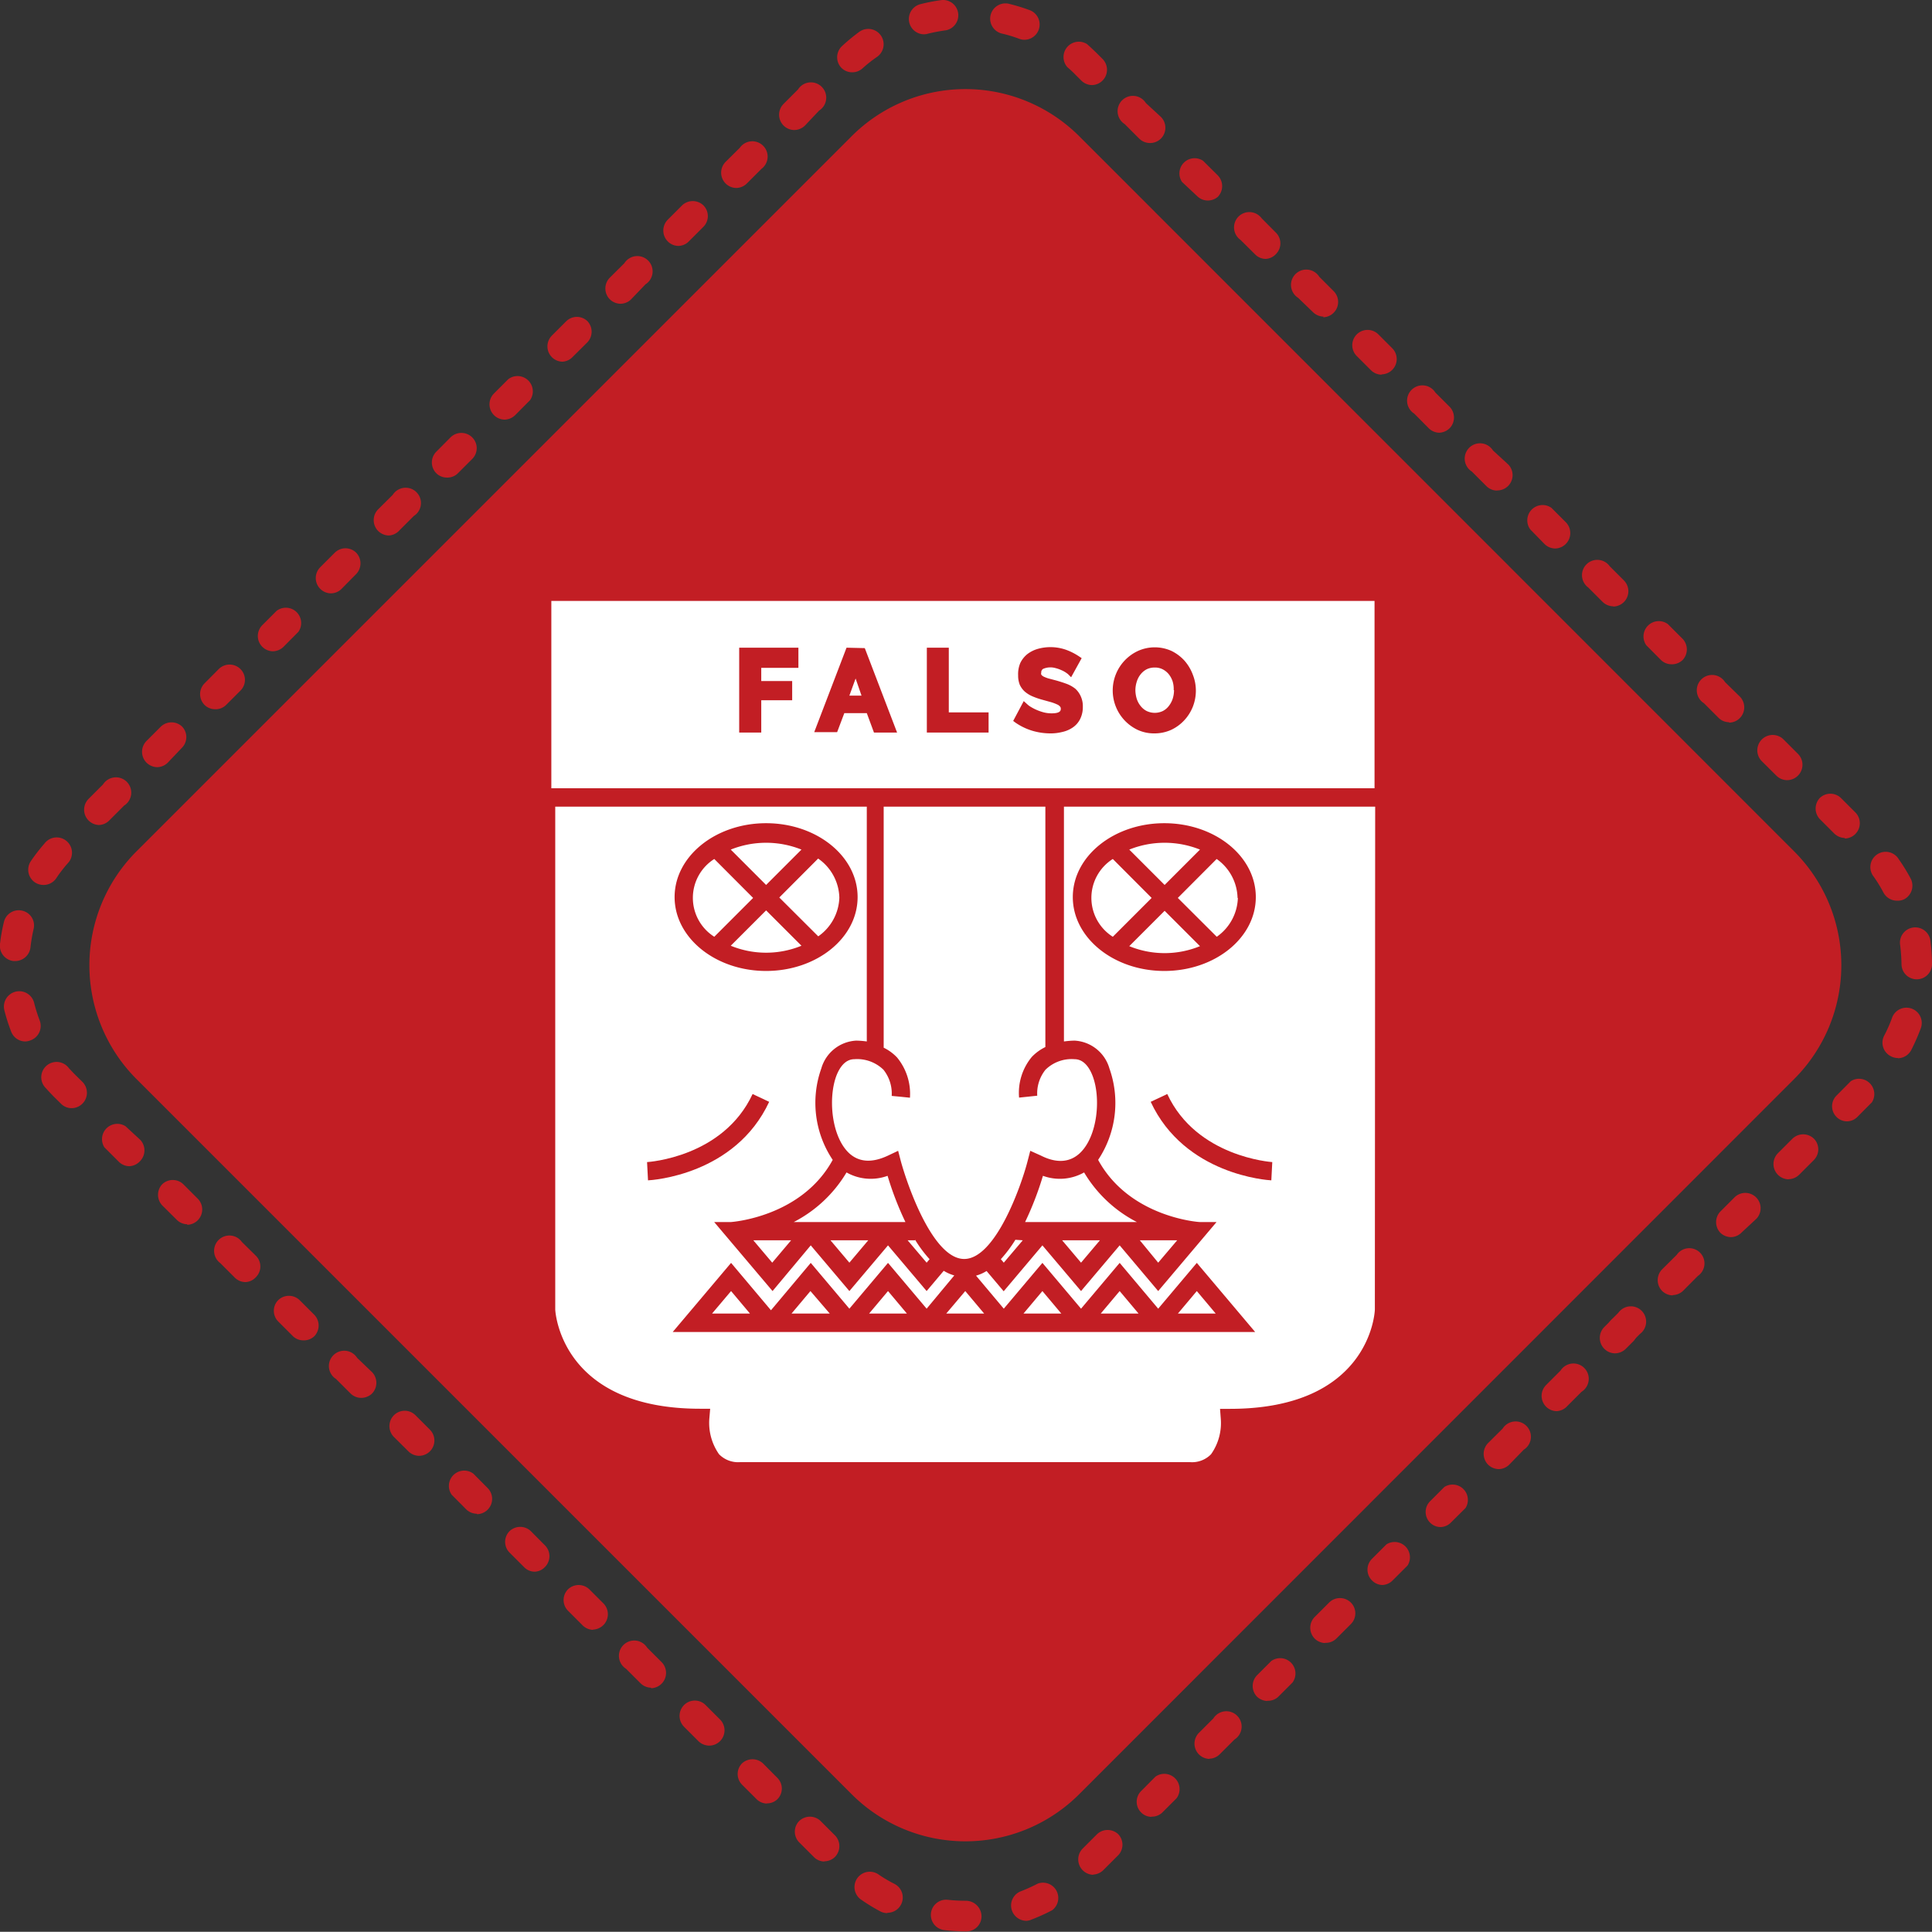 <svg xmlns="http://www.w3.org/2000/svg" id="Capa_1" data-name="Capa 1" viewBox="0 0 183.06 183.04"><rect x="0" y="0" width="183.06" height="183.04" fill="#333333" stroke="none"/><defs><style>.cls-1{fill:#c21e24;}.cls-2{fill:#fff;}</style></defs><path class="cls-1" d="M170,80.67,102.26,12.91a15.25,15.25,0,0,0-21.57,0L12.93,80.67a15.27,15.27,0,0,0,0,21.57L80.69,170a15.25,15.25,0,0,0,21.57,0L170,102.24a15.25,15.25,0,0,0,0-21.57Z"></path><path class="cls-1" d="M153,128.23a1.46,1.46,0,0,1-1-2.48l.68-.68a1.46,1.46,0,0,1,2.05,0,1.44,1.44,0,0,1,0,2.05l-.68.68A1.49,1.49,0,0,1,153,128.23Z"></path><path class="cls-1" d="M91.56,183h-.08a17.11,17.11,0,0,1-2-.12,1.44,1.44,0,1,1,.33-2.87,16,16,0,0,0,1.69.09A1.49,1.49,0,0,1,93,181.59,1.42,1.42,0,0,1,91.56,183ZM97.25,182a1.46,1.46,0,0,1-1.35-.93,1.44,1.44,0,0,1,.83-1.87,15.55,15.55,0,0,0,1.61-.73A1.45,1.45,0,0,1,99.69,181a18.47,18.47,0,0,1-1.92.87A1.37,1.37,0,0,1,97.25,182Zm-13.17-.73a1.43,1.43,0,0,1-.66-.16A17.43,17.43,0,0,1,81.6,180a1.45,1.45,0,0,1,1.63-2.4,12.92,12.92,0,0,0,1.52.9,1.45,1.45,0,0,1-.67,2.74Zm19.5-3.63a1.46,1.46,0,0,1-1-2.48l1.37-1.37a1.46,1.46,0,0,1,2,0,1.44,1.44,0,0,1,0,2l-1.37,1.37A1.49,1.49,0,0,1,103.58,177.62Zm-25.47-1.26a1.41,1.41,0,0,1-1-.43l-1.37-1.37a1.44,1.44,0,0,1,0-2.05,1.46,1.46,0,0,1,2,0l1.37,1.37a1.46,1.46,0,0,1,0,2.05A1.43,1.43,0,0,1,78.11,176.36Zm31-4.23a1.41,1.41,0,0,1-1-.43,1.43,1.43,0,0,1,0-2l1.37-1.38a1.45,1.45,0,0,1,2,2.05l-1.37,1.37A1.45,1.45,0,0,1,109.07,172.13Zm-36.44-1.26a1.45,1.45,0,0,1-1-.43l-1.37-1.37a1.44,1.44,0,0,1,0-2,1.46,1.46,0,0,1,2,0l1.37,1.38a1.43,1.43,0,0,1,0,2A1.41,1.41,0,0,1,72.63,170.87Zm41.93-4.23a1.45,1.45,0,0,1-1-2.47l1.37-1.37a1.45,1.45,0,1,1,2,2l-1.38,1.38A1.44,1.44,0,0,1,114.56,166.64Zm-47.42-1.26a1.48,1.48,0,0,1-1-.42l-1.37-1.37a1.46,1.46,0,0,1,0-2.05,1.44,1.44,0,0,1,2.05,0l1.37,1.37a1.45,1.45,0,0,1-1,2.47Zm52.91-4.23a1.48,1.48,0,0,1-1-.42,1.46,1.46,0,0,1,0-2l1.37-1.37a1.45,1.45,0,0,1,2,2.05l-1.37,1.37A1.44,1.44,0,0,1,120.05,161.15Zm-58.4-1.26a1.44,1.44,0,0,1-1-.42l-1.37-1.37a1.45,1.45,0,1,1,2-2l1.37,1.37a1.45,1.45,0,0,1-1,2.47Zm63.88-4.23a1.44,1.44,0,0,1-1-.42,1.46,1.46,0,0,1,0-2.05l1.37-1.37a1.46,1.46,0,0,1,2.05,0,1.44,1.44,0,0,1,0,2.05l-1.37,1.37A1.44,1.44,0,0,1,125.53,155.66Zm-69.37-1.25a1.45,1.45,0,0,1-1-.43l-1.37-1.37a1.44,1.44,0,0,1,0-2.05,1.46,1.46,0,0,1,2,0l1.37,1.37a1.46,1.46,0,0,1,0,2A1.49,1.49,0,0,1,56.16,154.41ZM131,150.18a1.41,1.41,0,0,1-1-.43,1.44,1.44,0,0,1,0-2.05l1.37-1.37a1.45,1.45,0,0,1,2,2l-1.37,1.37A1.45,1.45,0,0,1,131,150.18Zm-80.34-1.26a1.41,1.41,0,0,1-1-.43l-1.37-1.37a1.44,1.44,0,0,1,0-2.05,1.46,1.46,0,0,1,2,0l1.37,1.38a1.45,1.45,0,0,1,0,2A1.41,1.41,0,0,1,50.68,148.92Zm85.83-4.23a1.41,1.41,0,0,1-1-.43,1.43,1.43,0,0,1,0-2l1.37-1.37a1.45,1.45,0,0,1,2,2l-1.38,1.37A1.41,1.41,0,0,1,136.51,144.69Zm-91.32-1.26a1.48,1.48,0,0,1-1-.42l-1.37-1.38a1.45,1.45,0,0,1,2.05-2L46.21,141a1.45,1.45,0,0,1-1,2.47ZM142,139.2a1.48,1.48,0,0,1-1-.42,1.46,1.46,0,0,1,0-2.05l1.38-1.37a1.45,1.45,0,1,1,2,2L143,138.78A1.44,1.44,0,0,1,142,139.2ZM39.7,137.94a1.44,1.44,0,0,1-1-.42l-1.38-1.37a1.46,1.46,0,0,1,0-2.05,1.44,1.44,0,0,1,2.05,0l1.37,1.37a1.45,1.45,0,0,1-1,2.47Zm107.79-4.23a1.45,1.45,0,0,1-1-2.47l1.37-1.37a1.45,1.45,0,1,1,2,2l-1.37,1.37A1.44,1.44,0,0,1,147.49,133.71ZM34.21,132.45a1.44,1.44,0,0,1-1-.42l-1.37-1.37a1.45,1.45,0,1,1,2-2L35.24,130a1.46,1.46,0,0,1,0,2.05A1.48,1.48,0,0,1,34.21,132.45ZM28.72,127a1.41,1.41,0,0,1-1-.43l-1.37-1.37a1.44,1.44,0,0,1,0-2,1.46,1.46,0,0,1,2.05,0l1.37,1.37a1.46,1.46,0,0,1,0,2.05A1.43,1.43,0,0,1,28.72,127Zm129.77-4.26a1.48,1.48,0,0,1-1-.42,1.46,1.46,0,0,1,0-2.05l1.38-1.37a1.44,1.44,0,1,1,2,2l-1.37,1.38A1.44,1.44,0,0,1,158.49,122.71ZM23.24,121.48a1.45,1.45,0,0,1-1-.43l-1.37-1.37a1.45,1.45,0,1,1,2.05-2L24.26,119a1.43,1.43,0,0,1,0,2A1.41,1.41,0,0,1,23.24,121.48ZM164,117.22a1.48,1.48,0,0,1-1-.42,1.46,1.46,0,0,1,0-2l1.37-1.37a1.45,1.45,0,0,1,2.05,2.05L165,116.8A1.44,1.44,0,0,1,164,117.22ZM17.75,116a1.44,1.44,0,0,1-1-.42l-1.38-1.37a1.46,1.46,0,0,1,0-2,1.44,1.44,0,0,1,2,0l1.37,1.37a1.45,1.45,0,0,1-1,2.47Zm151.71-4.26a1.45,1.45,0,0,1-1-2.47l1.37-1.37a1.46,1.46,0,0,1,2.05,0,1.44,1.44,0,0,1,0,2l-1.37,1.37A1.46,1.46,0,0,1,169.46,111.73ZM12.26,110.5a1.44,1.44,0,0,1-1-.42l-1.37-1.37a1.45,1.45,0,0,1,2-2L13.29,108a1.46,1.46,0,0,1,0,2A1.48,1.48,0,0,1,12.26,110.5ZM175,106.25a1.41,1.41,0,0,1-1-.43,1.43,1.43,0,0,1,0-2l1.37-1.38a1.45,1.45,0,0,1,2,2L176,105.82A1.41,1.41,0,0,1,175,106.25ZM6.77,105a1.41,1.41,0,0,1-1-.43l-.71-.7c-.24-.25-.48-.5-.7-.75a1.45,1.45,0,1,1,2.16-1.92c.19.21.39.42.59.62l.71.7a1.46,1.46,0,0,1-1,2.48Zm173.07-4.75a1.4,1.4,0,0,1-.66-.16,1.44,1.44,0,0,1-.63-2,13.57,13.57,0,0,0,.71-1.61,1.45,1.45,0,1,1,2.72,1,19.65,19.65,0,0,1-.85,1.94A1.45,1.45,0,0,1,179.84,100.27ZM2.41,98.68a1.44,1.44,0,0,1-1.35-.93,17.4,17.4,0,0,1-.64-2A1.45,1.45,0,1,1,3.23,95a14.38,14.38,0,0,0,.53,1.69,1.45,1.45,0,0,1-.83,1.87A1.58,1.58,0,0,1,2.41,98.68Zm179.2-5.89a1.44,1.44,0,0,1-1.44-1.43,17.15,17.15,0,0,0-.12-1.76,1.45,1.45,0,1,1,2.87-.37,16.62,16.62,0,0,1,.14,2.11,1.44,1.44,0,0,1-1.44,1.45ZM1.45,91.06H1.28A1.45,1.45,0,0,1,0,89.44a16.81,16.81,0,0,1,.37-2.08,1.44,1.44,0,0,1,1.74-1.07A1.43,1.43,0,0,1,3.19,88a15.08,15.08,0,0,0-.3,1.74A1.46,1.46,0,0,1,1.45,91.06Zm178.29-5.72a1.45,1.45,0,0,1-1.28-.77,13.71,13.71,0,0,0-.92-1.5,1.45,1.45,0,1,1,2.37-1.66,17.8,17.8,0,0,1,1.11,1.8,1.46,1.46,0,0,1-.6,2A1.4,1.4,0,0,1,179.74,85.34ZM4.12,83.85a1.46,1.46,0,0,1-.82-.25,1.45,1.45,0,0,1-.38-2,17.28,17.28,0,0,1,1.29-1.67,1.45,1.45,0,1,1,2.18,1.9,13.28,13.28,0,0,0-1.07,1.4A1.45,1.45,0,0,1,4.12,83.85ZM174.8,79.4a1.48,1.48,0,0,1-1-.42l-1.37-1.37a1.46,1.46,0,0,1,0-2,1.44,1.44,0,0,1,2,0l1.37,1.37a1.45,1.45,0,0,1-1,2.47ZM9.39,78.17a1.45,1.45,0,0,1-1-2.47l1.37-1.37a1.45,1.45,0,1,1,2,2l-1.37,1.37A1.44,1.44,0,0,1,9.39,78.17Zm159.92-4.25a1.45,1.45,0,0,1-1-.43l-1.38-1.37A1.45,1.45,0,0,1,169,70.07l1.37,1.37a1.46,1.46,0,0,1-1,2.48ZM14.88,72.69a1.49,1.49,0,0,1-1-.43,1.46,1.46,0,0,1,0-2.05l1.37-1.37a1.46,1.46,0,0,1,2,0,1.44,1.44,0,0,1,0,2L15.9,72.26A1.45,1.45,0,0,1,14.88,72.69Zm148.94-4.26a1.41,1.41,0,0,1-1-.43l-1.37-1.37a1.45,1.45,0,1,1,2-2L164.85,66a1.45,1.45,0,0,1-1,2.47ZM20.36,67.2a1.41,1.41,0,0,1-1-.43,1.45,1.45,0,0,1,0-2l1.37-1.38a1.46,1.46,0,0,1,2.05,0,1.44,1.44,0,0,1,0,2.05l-1.37,1.37A1.41,1.41,0,0,1,20.36,67.2Zm138-4.26a1.44,1.44,0,0,1-1-.42l-1.37-1.38a1.45,1.45,0,0,1,2.05-2l1.37,1.37a1.46,1.46,0,0,1,0,2.05A1.48,1.48,0,0,1,158.33,62.94ZM25.85,61.71a1.45,1.45,0,0,1-1-2.47l1.37-1.37a1.45,1.45,0,0,1,2.05,2l-1.37,1.38A1.48,1.48,0,0,1,25.85,61.71Zm127-4.26a1.48,1.48,0,0,1-1-.42l-1.37-1.37a1.45,1.45,0,1,1,2.05-2L153.87,55a1.45,1.45,0,0,1-1,2.47ZM31.34,56.22a1.45,1.45,0,0,1-1-2.47l1.37-1.37a1.44,1.44,0,0,1,2.05,0,1.46,1.46,0,0,1,0,2L32.36,55.8A1.44,1.44,0,0,1,31.34,56.22Zm116-4.25a1.45,1.45,0,0,1-1-.43L145,50.17a1.45,1.45,0,0,1,2-2.05l1.37,1.37a1.46,1.46,0,0,1-1,2.48ZM36.83,50.74a1.49,1.49,0,0,1-1-.43,1.46,1.46,0,0,1,0-2.05l1.38-1.37a1.45,1.45,0,1,1,2,2l-1.37,1.37A1.45,1.45,0,0,1,36.83,50.74Zm105-4.26a1.41,1.41,0,0,1-1-.43l-1.37-1.37a1.45,1.45,0,1,1,2-2L142.9,44a1.45,1.45,0,0,1-1,2.47ZM42.32,45.25a1.43,1.43,0,0,1-1-.43,1.45,1.45,0,0,1,0-2l1.37-1.38a1.46,1.46,0,0,1,2.05,0,1.44,1.44,0,0,1,0,2.05l-1.37,1.37A1.41,1.41,0,0,1,42.32,45.25ZM136.38,41a1.44,1.44,0,0,1-1-.42L134,39.19a1.45,1.45,0,1,1,2-2l1.37,1.37a1.46,1.46,0,0,1,0,2A1.48,1.48,0,0,1,136.38,41ZM47.8,39.76a1.45,1.45,0,0,1-1-2.47l1.37-1.37a1.45,1.45,0,0,1,2.05,2l-1.37,1.38A1.48,1.48,0,0,1,47.8,39.76Zm83.1-4.26a1.46,1.46,0,0,1-1-.42l-1.37-1.37a1.45,1.45,0,0,1,2.05-2.05L131.92,33a1.45,1.45,0,0,1-1,2.47ZM53.29,34.27a1.45,1.45,0,0,1-1-2.47l1.37-1.37a1.44,1.44,0,0,1,2,0,1.46,1.46,0,0,1,0,2l-1.38,1.37A1.44,1.44,0,0,1,53.29,34.27ZM125.41,30a1.48,1.48,0,0,1-1-.42L123,28.22a1.45,1.45,0,1,1,2-2l1.37,1.37a1.45,1.45,0,0,1-1,2.47ZM58.78,28.78a1.48,1.48,0,0,1-1-.42,1.46,1.46,0,0,1,0-2.05l1.38-1.37a1.45,1.45,0,1,1,2,2L59.8,28.36A1.44,1.44,0,0,1,58.78,28.78Zm61.14-4.25a1.41,1.41,0,0,1-1-.43l-1.38-1.37a1.45,1.45,0,1,1,2-2.05l1.37,1.38a1.43,1.43,0,0,1,0,2A1.41,1.41,0,0,1,119.92,24.53ZM64.27,23.3a1.43,1.43,0,0,1-1-.43,1.46,1.46,0,0,1,0-2.05l1.37-1.37a1.46,1.46,0,0,1,2,0,1.44,1.44,0,0,1,0,2.05l-1.37,1.37A1.41,1.41,0,0,1,64.27,23.3ZM114.43,19a1.44,1.44,0,0,1-1-.42L112,17.24a1.44,1.44,0,0,1,2-2l1.38,1.37a1.46,1.46,0,0,1,0,2.05A1.48,1.48,0,0,1,114.43,19ZM69.75,17.81a1.45,1.45,0,0,1-1-2.47L70.1,14a1.45,1.45,0,1,1,2.05,2l-1.37,1.37A1.45,1.45,0,0,1,69.75,17.81Zm39.19-4.26a1.44,1.44,0,0,1-1-.42l-1.37-1.37a1.45,1.45,0,1,1,2-2L110,11.08a1.46,1.46,0,0,1,0,2.05A1.44,1.44,0,0,1,108.94,13.55Zm-33.7-1.23a1.45,1.45,0,0,1-1-2.47l1.37-1.37a1.45,1.45,0,1,1,2,2L76.27,11.9A1.48,1.48,0,0,1,75.24,12.32Zm28.22-4.26a1.48,1.48,0,0,1-1-.42l-.57-.57a9.87,9.87,0,0,0-.75-.7A1.45,1.45,0,0,1,103,4.18q.46.41.9.84l.57.57a1.45,1.45,0,0,1-1,2.47ZM80.75,6.85a1.43,1.43,0,0,1-1.08-.48,1.45,1.45,0,0,1,.11-2A18.71,18.71,0,0,1,81.44,3,1.45,1.45,0,1,1,83.1,5.39a13.15,13.15,0,0,0-1.39,1.1A1.45,1.45,0,0,1,80.75,6.85ZM97.08,3.77a1.43,1.43,0,0,1-.5-.09,12.63,12.63,0,0,0-1.69-.51A1.45,1.45,0,0,1,95.56.35a18,18,0,0,1,2,.61,1.45,1.45,0,0,1-.5,2.81Zm-9.54-.52A1.45,1.45,0,0,1,87.19.4,18,18,0,0,1,89.26,0a1.45,1.45,0,0,1,.37,2.87,16.69,16.69,0,0,0-1.74.33A1.45,1.45,0,0,1,87.54,3.25Z"></path><path class="cls-1" d="M153.66,127.54a1.45,1.45,0,0,1-1-2.47l.68-.68a1.45,1.45,0,1,1,2.05,2l-.68.68A1.44,1.44,0,0,1,153.66,127.54Z"></path><path class="cls-2" d="M51.34,56.06v20.8h.38V123.6c.15,3.67,3.36,10.53,14.31,10.86a6,6,0,0,0,1.34,3.68,4.13,4.13,0,0,0,3.19,1.29h41.79a4.14,4.14,0,0,0,3.19-1.29,6.1,6.1,0,0,0,1.34-3.68c10.94-.33,14.15-7.19,14.31-10.89V56.06Z"></path><path class="cls-1" d="M50.52,55.21V76.43h.39v47.7c.16,3.75,3.43,10.74,14.6,11.08A6.06,6.06,0,0,0,66.88,139a4.22,4.22,0,0,0,3.25,1.33h42.65A4.21,4.21,0,0,0,116,139a6.06,6.06,0,0,0,1.37-3.75c11.17-.34,14.45-7.33,14.6-11.11V55.21Zm79.75,68.85c0,.39-.55,9.43-13.73,9.43h-.94l.07.93a5.11,5.11,0,0,1-.92,3.37,2.51,2.51,0,0,1-2,.75H70.13a2.53,2.53,0,0,1-2-.75,5.18,5.18,0,0,1-.92-3.37l.08-.94h-.95c-13.11,0-13.71-9.05-13.73-9.39V76.43H82.13V98.68a8.28,8.28,0,0,0-1-.08,3.64,3.64,0,0,0-3.31,2.64,9.71,9.71,0,0,0,1.08,8.66c-2.92,5.35-9.37,5.87-9.63,5.89h-1.6l5.53,6.54L76.82,118l3.66,4.33L84.14,118l3.66,4.33,1.62-1.92a4,4,0,0,0,1,.44L87.8,124l-3.66-4.34L80.48,124l-3.66-4.34-3.77,4.49-3.78-4.49-5.53,6.55h55.19l-5.53-6.55L109.74,124l-3.65-4.34L102.43,124l-3.66-4.34L95.11,124l-2.63-3.13a3.92,3.92,0,0,0,1-.44l1.62,1.92L98.77,118l3.66,4.33,3.66-4.33,3.65,4.33,5.53-6.54h-1.59c-.17,0-6.69-.48-9.63-5.89a9.74,9.74,0,0,0,1.07-8.66,3.64,3.64,0,0,0-3.31-2.64,8.43,8.43,0,0,0-1,.08V76.43h29.49ZM99.05,99.21a4.43,4.43,0,0,0-1.28.93A5.33,5.33,0,0,0,96.56,104l1.72-.18a3.59,3.59,0,0,1,.78-2.46,3.53,3.53,0,0,1,2.75-1c.9,0,1.42.83,1.7,1.54.83,2.11.49,5.78-1.19,7.36-.93.87-2.18,1-3.7.23l-1-.45-.26,1c-.62,2.4-3.06,9.25-6,9.25s-5.34-6.85-6-9.25l-.26-1-.95.45c-1.52.72-2.76.64-3.7-.23-1.68-1.58-2-5.25-1.19-7.36.28-.71.8-1.54,1.7-1.54a3.57,3.57,0,0,1,2.75,1,3.62,3.62,0,0,1,.78,2.48l.86.08.87.09a5.42,5.42,0,0,0-1.22-3.81,4.39,4.39,0,0,0-1.27-.93V76.43H99.05Zm12.49,18.31-1.8,2.12L108,117.52Zm-10.9-1.73H97.13a30.24,30.24,0,0,0,1.69-4.38,4.67,4.67,0,0,0,3.9-.32,12.45,12.45,0,0,0,5,4.7h-7.06Zm3.58,1.73-1.79,2.12-1.79-2.12Zm-7.31,0-1.8,2.12-.28-.33a12.44,12.44,0,0,0,1.38-1.84v0Zm-3.66,6.94H89.66l1.8-2.13Zm-14.56-8.67H75.21a12.47,12.47,0,0,0,5-4.7,4.65,4.65,0,0,0,3.89.32,30.24,30.24,0,0,0,1.69,4.38H78.69Zm3.58,1.73-1.79,2.12-1.79-2.12Zm-7.31,0-1.79,2.12-1.79-2.12Zm11.74,0v-.06a12,12,0,0,0,1.38,1.85l-.28.33L86,117.52Zm-.77,6.94H82.35l1.79-2.13Zm-7.31,0H75l1.79-2.13Zm-7.56,0H67.47l1.8-2.13Zm25.92,0,1.79-2.13,1.79,2.13Zm7.32,0,1.79-2.13,1.79,2.13Zm7.31,0,1.79-2.13,1.79,2.13ZM100.78,74.69H52.24V56.94h78V74.69Z"></path><polygon class="cls-1" points="70.04 69.41 72.13 69.41 72.13 66.35 75.06 66.35 75.06 64.53 72.13 64.53 72.13 63.28 75.65 63.28 75.65 61.37 70.04 61.37 70.04 69.41"></polygon><path class="cls-1" d="M80.21,61.37l-3.06,8h2.17L80,67.57h2.13l.68,1.84H85l-3.06-8Zm1.42,4.54H80.48l.59-1.62Z"></path><polygon class="cls-1" points="89.9 61.37 87.82 61.37 87.82 69.41 93.67 69.41 93.67 67.5 89.9 67.5 89.9 61.37"></polygon><path class="cls-1" d="M101.89,65.26a3.06,3.06,0,0,0-.84-.47c-.3-.11-.64-.22-1-.32l-.72-.19a3.16,3.16,0,0,1-.46-.18.64.64,0,0,1-.21-.18.31.31,0,0,1,0-.19.38.38,0,0,1,.17-.35A1.74,1.74,0,0,1,100,63.3a3,3,0,0,1,.55.19,2.73,2.73,0,0,1,.42.22l.21.15.31.31,1-1.81-.24-.16a5.71,5.71,0,0,0-1.21-.62,4.45,4.45,0,0,0-2.7-.1,3,3,0,0,0-1,.5,2.44,2.44,0,0,0-.67.85A2.71,2.71,0,0,0,96.47,64a2.33,2.33,0,0,0,.15.87,2,2,0,0,0,.47.65,2.82,2.82,0,0,0,.74.46,7.06,7.06,0,0,0,1,.34l.79.22a4.6,4.6,0,0,1,.55.21.71.71,0,0,1,.28.21.28.28,0,0,1,.06.2c0,.13,0,.43-.86.43a3.08,3.08,0,0,1-.75-.09,5,5,0,0,1-.69-.24,4.45,4.45,0,0,1-.54-.28,1.85,1.85,0,0,1-.28-.2L97,66.43l-1,1.88.23.17a5.71,5.71,0,0,0,1.55.75,6.06,6.06,0,0,0,1.74.26,4.44,4.44,0,0,0,1.11-.13,2.8,2.8,0,0,0,1-.42,2.11,2.11,0,0,0,.71-.8,2.52,2.52,0,0,0,.26-1.17,2.23,2.23,0,0,0-.2-1A2.13,2.13,0,0,0,101.89,65.26Z"></path><path class="cls-1" d="M112.24,62.61a4.08,4.08,0,0,0-1.23-.93,3.86,3.86,0,0,0-3.19,0,4.13,4.13,0,0,0-.06,7.46,3.69,3.69,0,0,0,1.61.35,3.84,3.84,0,0,0,1.59-.33,4,4,0,0,0,1.24-.9,4.11,4.11,0,0,0,.82-1.29,4.16,4.16,0,0,0,.29-1.53,4.1,4.1,0,0,0-.28-1.49A4.25,4.25,0,0,0,112.24,62.61Zm-1,2.78a2.72,2.72,0,0,1-.12.8,2.24,2.24,0,0,1-.37.7,1.66,1.66,0,0,1-.57.48,1.78,1.78,0,0,1-1.53,0,1.73,1.73,0,0,1-.57-.47,2.12,2.12,0,0,1-.37-.68,2.93,2.93,0,0,1-.13-.83,2.73,2.73,0,0,1,.13-.8,2.06,2.06,0,0,1,.36-.69,1.78,1.78,0,0,1,.57-.48,1.71,1.71,0,0,1,.77-.17,1.58,1.58,0,0,1,.76.17,1.81,1.81,0,0,1,.57.46,2.17,2.17,0,0,1,.37.69A2.51,2.51,0,0,1,111.21,65.39Z"></path><path class="cls-1" d="M72.88,104.4l-1.57-.74c-2.79,6-9.88,6.44-10,6.45l.09,1.73C61.79,111.82,69.65,111.33,72.88,104.4Z"></path><path class="cls-1" d="M110.6,103.66l-1.57.74c3.23,6.93,11.09,7.42,11.43,7.44l.09-1.73C120.48,110.1,113.38,109.64,110.6,103.66Z"></path><path class="cls-1" d="M110.32,92c4.78,0,8.67-3.12,8.67-7s-3.89-7-8.67-7-8.67,3.13-8.67,7S105.54,92,110.32,92ZM107,89.65l3.35-3.35,3.35,3.35a8.83,8.83,0,0,1-6.7,0Zm10.29-4.57a4.66,4.66,0,0,1-2,3.68l-3.69-3.68,3.68-3.69A4.64,4.64,0,0,1,117.26,85.08Zm-3.59-4.58-3.35,3.35L107,80.5a9,9,0,0,1,6.7,0Zm-8.26.89,3.68,3.69-3.68,3.68a4.36,4.36,0,0,1,0-7.37Z"></path><path class="cls-1" d="M72.59,92c4.78,0,8.67-3.12,8.67-7s-3.89-7-8.67-7-8.67,3.13-8.67,7S67.81,92,72.59,92Zm-3.35-2.39,3.35-3.35,3.35,3.35a8.83,8.83,0,0,1-6.7,0Zm10.29-4.57a4.66,4.66,0,0,1-2,3.68l-3.69-3.68,3.68-3.69A4.64,4.64,0,0,1,79.53,85.08ZM75.94,80.5l-3.35,3.35L69.24,80.5a9,9,0,0,1,6.7,0Zm-8.26.89,3.68,3.69-3.68,3.68a4.36,4.36,0,0,1,0-7.37Z"></path></svg>